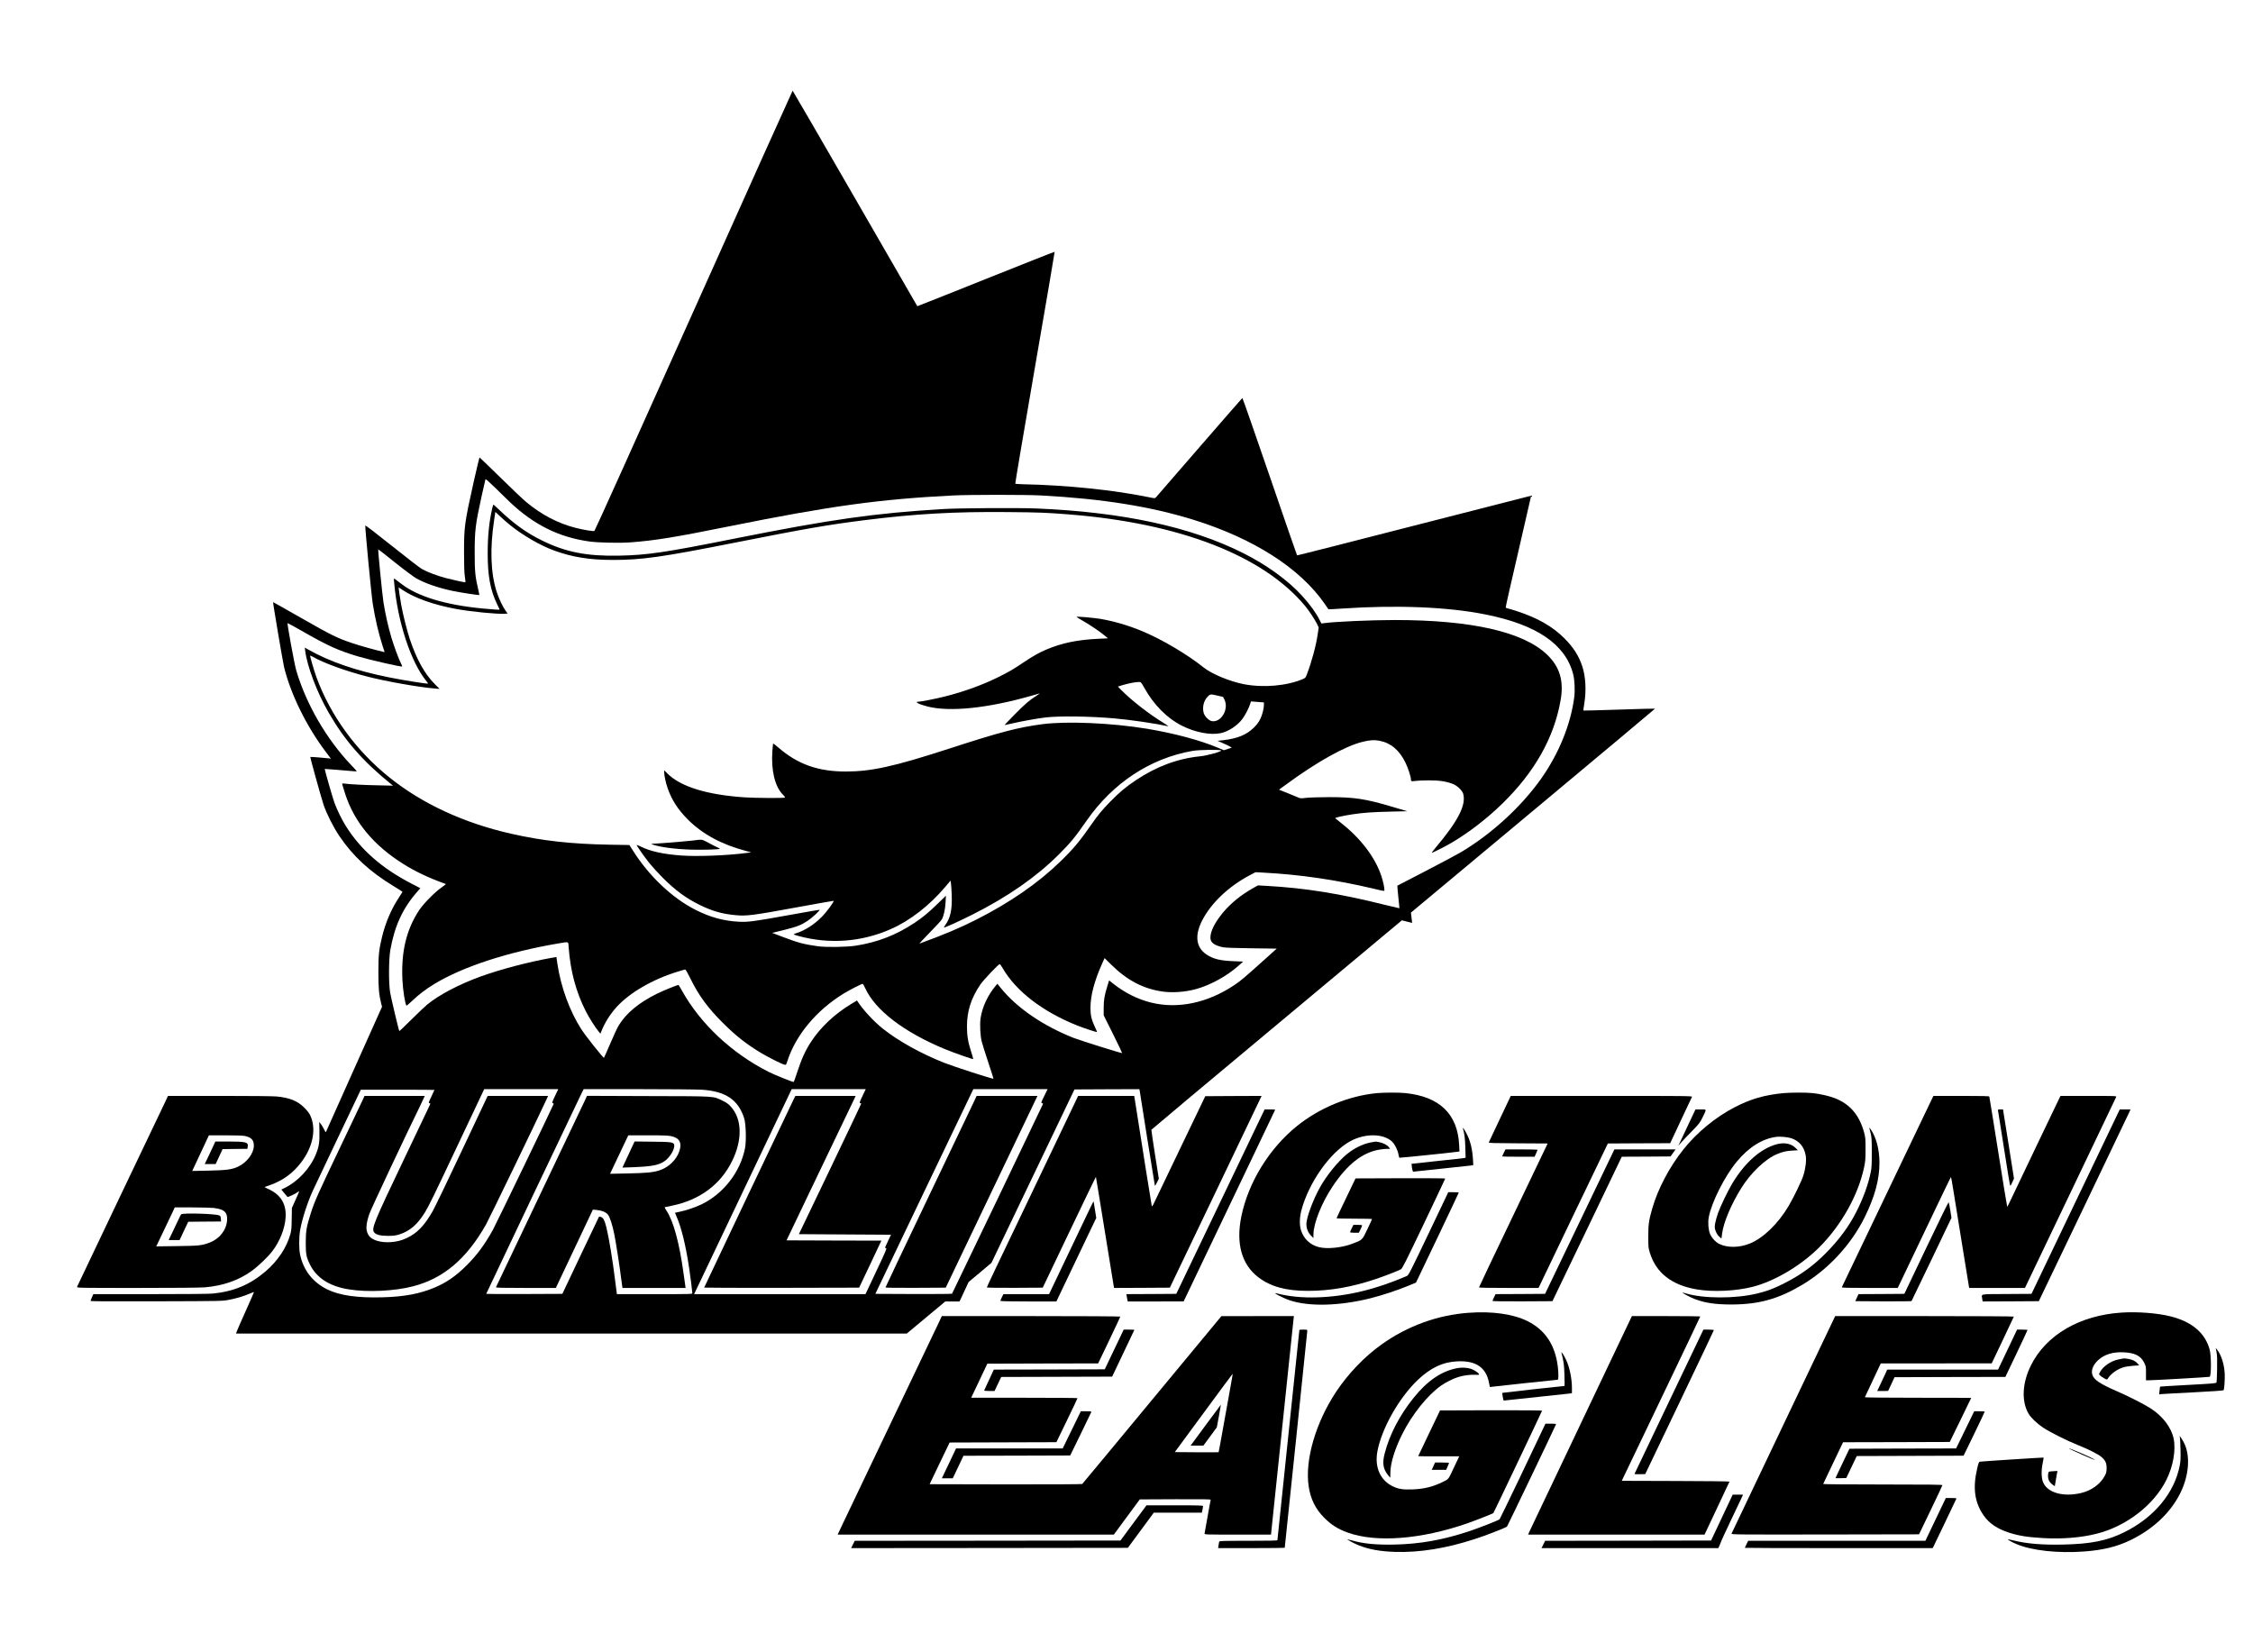 <?xml version="1.0" encoding="UTF-8" standalone="yes"?>
<svg version="1.0" xmlns="http://www.w3.org/2000/svg" width="4000" height="2933.333" viewBox="0 0 4000 2934" preserveAspectRatio="xMidYMid meet">
  <g transform="translate(0,2934) scale(0.1,-0.1)" fill="#000000" stroke="none">
    <path d="M12315 23824 c-962 -2148 -1756 -3909 -1764 -3912 -24 -9 -187 18
-331 54 -317 81 -608 233 -883 462 -50 41 -254 235 -454 431 -200 196 -367
357 -371 358 -4 2 -51 -194 -105 -435 -162 -726 -172 -799 -171 -1257 0 -240
4 -357 15 -427 9 -54 12 -98 8 -98 -25 0 -198 37 -329 71 -167 43 -336 106
-442 165 -37 20 -277 206 -535 412 -297 237 -469 369 -471 359 -6 -30 109
-1241 133 -1388 42 -266 104 -532 177 -756 l34 -102 -26 5 c-127 28 -402 105
-535 149 -279 93 -380 143 -914 448 -277 158 -505 286 -506 285 -6 -6 175
-1072 195 -1154 119 -484 399 -1053 741 -1505 l91 -121 -38 6 c-60 8 -325 29
-328 25 -6 -7 198 -739 237 -854 55 -159 171 -390 275 -545 241 -359 545 -641
972 -898 85 -51 154 -96 153 -100 -1 -4 -32 -52 -68 -107 -129 -194 -233 -436
-294 -687 -56 -230 -66 -325 -66 -633 0 -284 10 -397 50 -556 l15 -55 -491
-1095 c-270 -602 -495 -1105 -500 -1118 -9 -23 -11 -21 -38 35 -16 32 -41 75
-57 95 l-29 36 3 -169 c4 -189 -7 -265 -60 -397 -99 -252 -317 -488 -560 -607
l-56 -27 50 -61 c28 -34 54 -65 58 -69 8 -9 133 50 184 86 35 24 38 36 -43
-145 l-62 -138 -3 -192 c-2 -162 -6 -206 -24 -272 -67 -241 -221 -473 -442
-663 -273 -234 -565 -357 -939 -393 -61 -6 -508 -10 -1111 -10 l-1007 0 -23
-52 c-12 -29 -24 -59 -27 -66 -4 -10 213 -12 1168 -9 1152 3 1176 4 1284 25
141 27 262 63 365 107 46 20 84 34 86 32 2 -1 -67 -158 -152 -347 -85 -190
-157 -355 -160 -367 l-6 -23 5955 0 5955 0 342 285 342 285 126 0 127 0 81
173 80 172 203 170 203 171 737 1539 737 1540 577 3 576 2 6 -32 c3 -18 64
-402 135 -853 72 -451 132 -824 134 -830 2 -5 18 20 37 57 l33 68 -68 430
c-37 236 -66 434 -64 439 1 5 1003 844 2226 1864 l2222 1855 91 -23 91 -23 -6
56 c-4 31 -9 73 -11 92 l-4 35 2169 1809 c1193 995 2168 1811 2166 1813 -2 2
-288 -5 -636 -17 -348 -11 -634 -19 -636 -17 -3 2 5 60 16 128 37 230 24 471
-35 654 -62 189 -157 338 -319 501 -212 212 -473 361 -846 483 -69 22 -140 44
-158 47 -19 4 -36 12 -38 18 -3 7 99 455 225 996 126 542 228 986 227 988 -2
1 -936 -238 -2077 -531 -1141 -294 -2077 -531 -2080 -528 -4 3 -222 634 -485
1402 -264 768 -482 1395 -487 1392 -4 -2 -348 -397 -764 -876 -416 -480 -763
-880 -772 -890 -16 -17 -21 -16 -116 3 -627 129 -1463 216 -2252 232 -67 2
-124 6 -128 10 -4 4 153 931 348 2060 196 1129 353 2055 351 2057 -2 3 -552
-214 -1221 -482 -669 -268 -1218 -486 -1218 -484 -1 1 -498 863 -1105 1915
-606 1051 -1106 1912 -1109 1912 -3 0 -794 -1758 -1756 -3906z m-3265 -3400
c428 -404 872 -624 1410 -699 158 -22 538 -30 730 -16 438 33 784 89 1760 286
1793 361 2663 481 3970 547 309 15 1273 15 1565 0 1081 -58 1942 -195 2705
-432 1067 -332 1891 -859 2328 -1490 36 -52 67 -97 68 -99 2 -2 112 4 246 13
969 66 1876 29 2543 -105 908 -181 1418 -528 1556 -1057 27 -101 36 -293 20
-414 -64 -484 -272 -995 -583 -1438 -354 -502 -877 -983 -1428 -1312 -69 -41
-350 -191 -625 -333 -275 -142 -502 -260 -505 -262 -2 -2 5 -92 17 -201 12
-108 20 -198 19 -200 -2 -1 -113 25 -247 58 -800 201 -1423 301 -2104 339
l-160 9 -90 -50 c-208 -117 -392 -266 -527 -427 -149 -179 -228 -336 -228
-452 0 -86 67 -137 226 -170 39 -8 212 -14 505 -18 l446 -6 -194 -175 c-389
-349 -440 -393 -553 -469 -483 -324 -1013 -434 -1496 -311 -231 60 -449 168
-651 326 l-82 65 -30 -98 c-52 -168 -66 -247 -66 -390 l0 -132 167 -335 c92
-185 164 -336 161 -336 -32 0 -750 226 -868 272 -546 218 -1004 533 -1289 886
l-59 73 -24 -28 c-145 -172 -245 -384 -274 -583 -16 -110 -6 -311 20 -415 11
-44 63 -210 116 -369 53 -158 95 -290 93 -291 -9 -10 -707 216 -873 282 -419
166 -811 384 -1095 609 -156 125 -340 322 -441 475 l-15 23 -105 -63 c-294
-178 -544 -414 -712 -672 -103 -158 -167 -300 -252 -559 -26 -80 -50 -148 -54
-152 -8 -9 -338 124 -451 181 -650 330 -1205 850 -1534 1439 -31 56 -59 102
-61 102 -25 0 -271 -100 -384 -156 -320 -159 -540 -340 -676 -559 -24 -38 -92
-182 -150 -320 -59 -137 -110 -253 -114 -258 -10 -10 -323 384 -400 503 -208
321 -367 756 -428 1171 l-17 116 -105 -19 c-389 -70 -888 -201 -1230 -324
-392 -142 -746 -327 -961 -504 -36 -29 -161 -148 -277 -263 -117 -116 -214
-209 -216 -206 -10 11 -149 595 -164 689 -27 166 -25 584 4 750 74 423 220
741 475 1032 l58 66 -162 84 c-522 270 -899 601 -1163 1023 -69 110 -151 278
-200 409 -32 87 -178 596 -172 602 1 1 99 -6 217 -16 341 -30 350 -30 350 -24
0 4 -42 50 -93 103 -440 459 -807 1090 -982 1691 -32 110 -163 826 -153 836 2
2 149 -79 325 -180 399 -227 583 -309 919 -410 211 -63 780 -193 792 -181 2 2
-6 22 -18 46 -41 79 -130 318 -174 468 -56 187 -109 422 -141 626 -22 141
-100 933 -93 940 2 2 136 -103 299 -234 174 -139 331 -255 380 -283 157 -88
390 -168 646 -222 122 -26 464 -78 470 -72 2 1 -8 50 -21 107 -52 221 -61 312
-61 639 0 401 12 502 121 1000 36 162 67 302 70 309 3 10 59 -39 167 -145 89
-88 209 -205 267 -260z m801 -10546 c-53 -112 -56 -123 -39 -126 11 -2 17 -9
15 -15 -28 -73 -1032 -2152 -1080 -2238 -147 -263 -276 -438 -457 -620 -193
-194 -362 -312 -579 -403 -262 -110 -533 -161 -915 -172 -452 -13 -770 32
-991 141 -258 128 -426 345 -482 625 -20 102 -19 301 2 425 32 190 132 499
227 705 21 47 222 469 445 938 l406 852 654 0 c359 0 653 -2 653 -4 0 -2 -24
-54 -54 -117 -51 -105 -53 -114 -35 -117 11 -2 18 -9 16 -15 -3 -7 -215 -452
-471 -989 -533 -1116 -577 -1225 -527 -1290 35 -44 108 -63 246 -63 97 0 134
5 195 23 190 59 325 174 459 390 71 115 149 273 626 1285 l429 907 657 0 658
0 -58 -122z m2604 112 c424 -26 649 -177 755 -505 32 -98 41 -410 15 -537 -85
-425 -387 -811 -781 -998 -103 -49 -262 -103 -374 -126 -47 -10 -86 -18 -88
-19 -1 -1 11 -31 27 -66 85 -190 165 -515 225 -919 21 -141 56 -417 56 -441 0
-19 -15 -19 -670 -19 l-669 0 -5 33 c-3 17 -15 109 -26 202 -42 351 -112 773
-156 949 -32 128 -54 171 -95 185 -18 6 -34 10 -35 8 -2 -2 -149 -311 -328
-688 l-324 -684 -676 -3 c-372 -1 -676 0 -676 3 0 6 1651 3478 1701 3578 l29
57 973 0 c534 0 1040 -5 1122 -10z m2856 -112 c-52 -109 -56 -123 -40 -126 11
-2 19 -6 18 -10 0 -4 -249 -527 -553 -1162 l-554 -1155 818 -5 818 -5 -54
-114 c-30 -63 -54 -115 -54 -117 0 -1 9 -4 20 -6 17 -3 -2 -49 -173 -410
l-192 -408 -1522 0 -1522 0 83 173 c45 94 435 913 866 1820 l784 1647 657 0
658 0 -58 -122z m3228 0 c-57 -116 -59 -123 -39 -126 12 -2 19 -9 17 -15 -22
-53 -1609 -3363 -1615 -3369 -5 -5 -313 -7 -685 -6 l-677 3 858 1795 c472 987
864 1805 871 1818 l12 22 659 0 659 0 -60 -122z"/>
    <path d="M8736 20311 c-55 -240 -80 -490 -80 -791 -1 -403 46 -659 168 -910
22 -47 42 -88 44 -92 4 -9 -102 -3 -313 18 -648 63 -1137 211 -1425 431 -56
43 -111 84 -122 92 -20 15 -20 14 -13 -65 61 -697 296 -1413 576 -1753 16 -19
27 -37 25 -39 -10 -9 -439 59 -691 110 -588 118 -1056 279 -1434 493 l-63 36
7 -56 c34 -276 212 -746 419 -1103 283 -491 608 -863 1106 -1265 l35 -28 -264
6 c-252 5 -507 18 -599 31 -43 5 -43 5 -36 -23 4 -15 26 -89 50 -163 163 -499
506 -912 1031 -1241 222 -139 453 -248 752 -355 9 -3 -19 -27 -70 -61 -117
-80 -319 -284 -398 -402 -228 -344 -324 -740 -299 -1243 8 -179 48 -432 72
-455 3 -3 49 36 103 87 113 108 241 206 391 297 506 308 1314 571 2218 723
177 29 161 36 168 -72 31 -421 130 -793 306 -1138 59 -115 171 -292 229 -360
l29 -35 18 45 c60 152 155 302 270 429 228 252 639 491 1079 626 66 20 127 38
135 40 11 2 39 -46 97 -163 146 -299 308 -520 577 -787 229 -229 422 -380 681
-535 134 -80 369 -197 412 -206 27 -5 29 -3 52 68 149 460 517 900 998 1195
110 67 317 173 337 173 6 -1 27 -35 46 -77 177 -389 684 -778 1405 -1078 159
-66 505 -188 513 -181 2 3 -14 60 -36 128 -57 176 -75 287 -75 453 0 270 73
498 236 740 58 86 323 365 346 365 6 0 29 -33 52 -72 237 -409 707 -771 1324
-1018 117 -47 346 -122 352 -116 2 1 -18 47 -43 101 -55 118 -74 199 -74 322
0 222 66 474 205 788 l46 102 112 -111 c282 -280 568 -431 909 -482 183 -27
415 -10 611 45 253 72 536 227 741 408 l88 78 -168 7 c-242 9 -364 39 -485
120 -186 125 -212 340 -73 608 159 305 465 597 837 795 l108 57 132 -7 c649
-33 1302 -128 1975 -288 178 -43 182 -43 182 -23 0 51 -24 159 -55 253 -109
326 -361 660 -705 932 -58 46 -109 87 -113 91 -12 10 140 45 300 69 196 30
370 42 688 49 l290 7 -263 78 c-478 142 -673 172 -1127 172 -181 -1 -350 -6
-407 -13 -91 -11 -99 -11 -145 9 -26 12 -113 48 -191 79 l-144 57 109 80 c562
414 1071 698 1383 772 125 30 203 35 294 17 202 -40 353 -168 461 -391 43 -88
95 -246 95 -289 0 -40 10 -44 80 -33 36 5 144 10 240 10 188 0 302 -17 424
-63 77 -29 169 -117 185 -175 55 -201 -89 -482 -496 -965 -34 -41 -63 -78 -63
-83 0 -9 232 107 346 174 310 182 630 428 908 699 575 560 922 1176 1036 1843
58 339 -17 587 -242 803 -423 405 -1343 614 -2707 614 -415 0 -1068 -29 -1258
-56 l-42 -6 -31 61 c-67 133 -166 270 -313 432 -246 272 -630 550 -1050 760
-927 465 -2144 727 -3670 790 -322 13 -1360 7 -1647 -10 -1221 -73 -1996 -183
-3710 -525 -1236 -247 -1550 -293 -2052 -303 -572 -11 -945 62 -1363 267 -282
138 -507 300 -781 562 -45 43 -84 78 -87 78 -3 0 -12 -31 -21 -69z m324 -300
c223 -179 528 -356 771 -445 325 -119 627 -168 1044 -169 521 0 868 49 2175
308 1232 244 1649 317 2305 399 890 112 1593 152 2537 143 564 -5 687 -10
1093 -42 1962 -156 3441 -730 4187 -1625 66 -80 169 -235 208 -313 l33 -68
-17 -117 c-31 -212 -107 -492 -195 -723 -19 -51 -26 -59 -69 -77 -288 -122
-701 -158 -1049 -91 -247 48 -569 181 -711 295 -300 240 -750 505 -1109 653
-239 98 -490 171 -723 211 -118 20 -417 46 -426 37 -3 -3 39 -30 94 -61 128
-72 301 -188 392 -262 l71 -59 -158 -7 c-380 -17 -661 -75 -941 -194 -133 -57
-229 -112 -412 -234 -179 -120 -245 -158 -435 -253 -280 -139 -619 -262 -956
-346 -166 -41 -420 -91 -464 -91 -79 0 9 -47 160 -85 397 -101 1072 -31 1845
190 69 20 134 38 145 41 11 3 -14 -15 -55 -41 -123 -77 -205 -148 -392 -338
-98 -100 -176 -182 -175 -183 1 -1 67 13 147 32 158 37 430 86 580 104 244 29
785 22 1220 -16 276 -23 749 -93 959 -140 14 -3 -23 24 -83 60 -251 153 -567
398 -745 579 l-64 65 82 26 c91 29 233 56 291 56 37 0 38 -1 99 -109 167 -299
405 -538 666 -668 236 -119 505 -170 687 -132 137 29 298 134 385 252 51 69
112 186 137 262 l16 50 115 -9 115 -9 0 -41 c0 -70 -28 -178 -66 -256 -28 -56
-57 -95 -114 -152 -126 -124 -289 -192 -536 -221 l-107 -12 89 -39 c49 -21
106 -48 126 -60 l37 -22 -70 -23 -70 -23 -107 45 c-321 135 -781 257 -1261
337 -627 103 -1419 137 -1853 81 -432 -57 -752 -140 -1662 -436 -981 -318
-1378 -405 -1836 -405 -489 1 -849 129 -1190 424 -50 43 -93 76 -95 74 -3 -2
-9 -64 -14 -137 -24 -338 44 -623 182 -766 46 -48 50 -55 32 -59 -35 -10 -535
-6 -700 5 -671 44 -1143 189 -1378 424 l-57 57 0 -35 c0 -58 29 -193 62 -285
74 -210 182 -377 357 -553 262 -262 601 -445 1036 -560 l90 -24 -90 -12 c-329
-44 -877 -65 -1155 -44 -319 24 -542 73 -714 157 -38 19 -71 32 -74 30 -7 -7
129 -201 224 -321 48 -60 155 -178 238 -261 229 -228 414 -364 661 -485 226
-110 400 -159 638 -180 191 -17 297 -4 1057 135 371 68 676 122 678 120 15
-11 -124 -200 -217 -292 -130 -130 -291 -233 -433 -278 -32 -10 -58 -21 -58
-25 0 -4 37 -17 83 -29 552 -150 1119 -108 1639 121 342 150 687 418 967 748
l96 114 7 -44 c4 -24 11 -120 14 -214 9 -252 -22 -403 -111 -526 -19 -27 -31
-49 -25 -49 24 0 279 116 505 230 630 318 1130 666 1531 1065 206 205 293 311
494 600 467 673 1133 1111 1886 1242 117 20 486 25 504 7 18 -18 -244 -91
-375 -104 -397 -40 -773 -180 -1140 -425 -175 -116 -295 -217 -455 -381 -145
-149 -214 -232 -330 -399 -212 -305 -324 -439 -552 -660 -394 -384 -896 -731
-1494 -1034 -280 -143 -576 -268 -1009 -426 -11 -5 68 82 176 191 108 109 206
215 217 235 35 58 63 183 69 309 l6 115 -144 -140 c-159 -155 -265 -243 -410
-340 -325 -217 -659 -347 -1044 -407 -167 -26 -531 -31 -680 -10 -243 34 -348
62 -619 165 l-188 72 208 51 c239 60 307 87 424 165 80 54 220 183 209 193 -2
3 -250 -40 -549 -94 -619 -112 -716 -125 -885 -117 -268 14 -511 80 -770 212
-412 208 -827 601 -1111 1053 l-62 97 -353 6 c-680 12 -1193 69 -1744 194
-839 189 -1582 533 -2165 1001 -593 475 -1049 1103 -1297 1784 -46 129 -116
370 -109 378 3 2 24 -8 48 -21 186 -109 589 -255 970 -352 335 -86 920 -189
1196 -211 l84 -7 -84 84 c-180 180 -325 440 -444 797 -51 152 -123 440 -154
612 -21 119 -49 310 -45 310 1 0 33 -21 71 -47 211 -142 561 -266 954 -337
264 -48 713 -92 853 -84 l57 3 -36 50 c-54 77 -119 213 -158 334 -108 333
-123 772 -45 1283 l21 138 87 -81 c47 -45 129 -116 181 -158z m12560 -3024
l95 -22 24 -48 c84 -169 -59 -413 -226 -382 -49 9 -123 83 -141 141 -30 100
-2 221 68 293 46 48 51 48 180 18z"/>
    <path d="M12385 14425 c-18 -7 -565 -55 -705 -62 -126 -6 -132 -7 -97 -19 138
-48 401 -82 692 -91 209 -6 505 3 505 16 0 3 -24 16 -54 29 -29 13 -98 48
-152 78 -75 41 -107 54 -139 53 -22 0 -44 -2 -50 -4z"/>
    <path d="M6436 9808 c-18 -40 -199 -419 -401 -843 -396 -829 -451 -952 -519
-1164 -77 -240 -91 -320 -91 -526 0 -202 10 -256 70 -380 117 -244 349 -395
692 -450 337 -55 824 -31 1152 56 537 142 941 486 1286 1093 52 92 874 1790
1071 2214 l33 72 -537 0 -537 -1 -455 -965 c-250 -531 -484 -1016 -519 -1077
-148 -261 -279 -396 -464 -482 -98 -45 -174 -64 -287 -72 -174 -11 -328 35
-383 114 -61 88 -59 191 8 389 27 81 665 1438 895 1904 23 47 52 109 65 138
l24 52 -535 0 -535 0 -33 -72z"/>
    <path d="M10391 9818 c-16 -35 -378 -796 -806 -1693 -427 -896 -779 -1636
-782 -1642 -4 -10 105 -13 529 -13 l534 0 329 695 329 696 71 -7 c87 -8 156
-36 194 -79 35 -40 81 -183 116 -355 29 -147 98 -590 120 -775 9 -71 18 -140
21 -152 l4 -23 560 0 560 0 -5 38 c-3 20 -17 119 -31 220 -75 547 -181 935
-307 1120 -23 34 -32 54 -24 56 7 2 61 14 122 26 492 100 860 371 1067 785
191 381 183 757 -21 977 -42 46 -74 69 -145 103 -175 84 -93 79 -1319 82
l-1088 4 -28 -63z m1530 -654 c142 -32 188 -120 138 -266 -52 -156 -193 -290
-359 -342 -111 -35 -228 -46 -568 -53 l-303 -6 66 139 c36 76 109 230 162 342
l96 202 349 0 c284 0 362 -3 419 -16z"/>
    <path d="M11191 8913 c-40 -87 -89 -191 -108 -232 l-34 -74 193 7 c330 13 451
36 554 107 102 70 192 228 170 297 -13 40 -55 46 -386 49 l-315 4 -74 -158z"/>
    <path d="M14091 9823 c-52 -105 -1591 -3341 -1591 -3347 0 -3 619 -5 1376 -4
l1376 3 198 417 197 418 -842 2 -842 3 404 845 c222 465 492 1027 599 1250
108 223 202 420 210 438 l14 32 -535 0 -535 0 -29 -57z"/>
    <path d="M17296 9788 c-24 -51 -388 -814 -810 -1696 -421 -882 -766 -1607
-766 -1613 0 -6 196 -8 535 -7 l535 3 753 1575 c415 866 781 1632 815 1703
l61 127 -540 0 -540 0 -43 -92z"/>
    <path d="M24445 9929 c-500 -48 -1019 -262 -1420 -586 -491 -397 -861 -998
-985 -1600 -100 -484 5 -859 303 -1085 220 -166 490 -240 877 -240 399 0 780
67 1210 211 162 55 376 138 443 172 24 12 83 129 408 809 208 437 379 798 379
803 0 4 -358 6 -797 5 l-796 -3 -168 -350 c-93 -192 -169 -353 -169 -357 0 -5
142 -8 315 -8 173 0 315 -3 315 -7 0 -4 -37 -84 -82 -179 -93 -196 -85 -189
-265 -258 -185 -72 -452 -99 -598 -61 -155 41 -263 142 -315 294 -30 91 -29
225 4 353 129 495 510 1036 867 1232 260 143 585 141 742 -3 50 -46 101 -147
117 -231 6 -29 12 -56 15 -58 4 -4 897 87 1024 105 l44 6 -6 116 c-27 550
-348 859 -956 921 -119 12 -375 11 -506 -1z"/>
    <path d="M31665 9929 c-335 -32 -580 -103 -864 -250 -340 -176 -668 -445 -911
-749 -248 -311 -455 -702 -555 -1054 -60 -210 -69 -277 -69 -491 0 -190 1
-205 28 -290 109 -356 386 -574 827 -650 288 -50 699 -32 999 45 392 100 858
377 1185 704 391 393 687 920 793 1416 23 112 26 146 26 325 0 184 -2 208 -26
297 -84 308 -252 505 -523 609 -101 39 -260 75 -394 89 -119 12 -385 11 -516
-1z m139 -800 c142 -48 229 -151 257 -304 16 -86 -1 -233 -42 -361 -32 -99
-174 -393 -263 -542 -186 -313 -448 -566 -686 -663 -190 -77 -402 -79 -549 -5
-64 33 -135 113 -162 184 -27 73 -36 199 -19 288 49 265 283 728 497 986 214
258 455 409 703 441 65 9 204 -4 264 -24z"/>
    <path d="M31545 9021 c-282 -76 -565 -326 -786 -693 -77 -128 -214 -412 -253
-525 -51 -147 -68 -240 -55 -289 17 -61 45 -109 81 -139 l33 -28 12 89 c26
199 159 514 338 803 170 275 431 523 641 609 100 41 156 54 267 61 l99 6 -39
39 c-78 80 -202 104 -338 67z"/>
    <path d="M2936 9788 c-24 -51 -387 -811 -806 -1688 -419 -877 -764 -1603 -767
-1612 -5 -17 51 -18 1073 -18 661 0 1126 4 1199 11 319 27 595 123 824 287
122 87 295 252 377 361 130 172 218 396 231 588 17 248 -89 417 -322 516 -37
16 -54 28 -45 31 8 3 52 19 98 35 225 81 401 210 545 400 213 279 274 600 160
839 -17 36 -55 84 -103 132 -122 122 -258 177 -494 200 -67 6 -461 10 -1018
10 l-909 0 -43 -92z m1406 -619 c119 -25 163 -74 161 -177 -2 -132 -122 -292
-273 -365 -111 -54 -205 -67 -538 -74 l-283 -6 44 94 c24 52 91 194 148 316
l104 223 292 0 c176 0 313 -4 345 -11z m-547 -1279 c55 -7 111 -20 143 -35 70
-32 96 -85 90 -184 -12 -174 -135 -330 -313 -397 -137 -51 -184 -56 -578 -61
l-368 -5 20 39 c25 50 232 484 277 581 l33 72 303 0 c167 0 343 -5 393 -10z"/>
    <path d="M3796 9018 c-13 -29 -56 -119 -94 -200 l-71 -148 97 0 97 0 62 133
61 132 220 3 220 2 6 35 c16 83 -27 95 -345 95 l-230 0 -23 -52z"/>
    <path d="M3212 7777 c-6 -7 -24 -42 -40 -77 -17 -36 -64 -136 -105 -222 l-76
-158 97 0 97 0 76 163 77 162 292 3 291 2 -3 48 c-3 40 -7 49 -31 60 -62 30
-653 47 -675 19z"/>
    <path d="M19107 9808 c-19 -40 -311 -651 -649 -1358 -837 -1748 -938 -1960
-938 -1971 0 -5 200 -8 496 -7 l497 3 471 987 c259 543 472 984 473 980 2 -4
23 -131 47 -282 121 -753 267 -1648 271 -1668 l5 -22 495 2 495 3 781 1630
c429 897 796 1663 814 1703 l34 72 -500 -2 -500 -3 -420 -875 c-231 -481 -443
-924 -472 -984 -49 -103 -52 -108 -60 -80 -6 22 -179 1108 -298 1872 l-12 72
-498 0 -498 0 -34 -72z"/>
    <path d="M26631 9473 c-106 -225 -196 -414 -198 -420 -4 -10 107 -13 520 -15
l526 -3 -609 -1272 c-336 -700 -610 -1277 -610 -1283 0 -7 179 -10 528 -10
l529 0 615 1283 616 1282 553 3 554 2 189 403 c104 221 193 410 198 420 8 16
-72 17 -1605 17 l-1613 0 -193 -407z"/>
    <path d="M34275 9768 c-29 -62 -394 -824 -810 -1693 -416 -869 -759 -1586
-762 -1592 -4 -10 99 -13 494 -13 l499 0 470 985 c258 541 471 985 475 985 3
0 21 -102 41 -227 19 -126 91 -569 159 -985 l123 -758 496 0 495 0 807 1688
c444 928 810 1695 814 1705 6 16 -22 17 -492 17 l-499 -1 -405 -845 c-223
-465 -434 -908 -470 -985 -36 -76 -67 -139 -70 -139 -3 0 -74 438 -159 973
-85 534 -156 978 -159 985 -3 9 -112 12 -499 12 l-494 0 -54 -112z"/>
    <path d="M22286 9293 c-92 -192 -445 -928 -784 -1638 l-618 -1290 -443 -3
-443 -2 6 -38 c4 -20 9 -49 12 -64 l6 -28 496 0 497 1 297 622 c163 342 529
1107 812 1699 284 592 516 1079 516 1082 0 4 -42 6 -94 6 l-93 0 -167 -347z"/>
    <path d="M29952 9318 l-152 -323 52 60 c29 33 114 123 190 200 126 129 141
148 186 240 77 158 80 145 -30 145 l-94 0 -152 -322z"/>
    <path d="M35476 9623 c2 -10 49 -308 105 -663 55 -355 104 -654 108 -665 7
-17 14 -8 40 49 l31 69 -97 614 -98 613 -46 0 c-40 0 -47 -3 -43 -17z"/>
    <path d="M37580 9518 c-32 -68 -385 -805 -784 -1638 l-725 -1515 -441 -3
c-497 -3 -446 7 -434 -86 l7 -46 499 2 499 3 796 1660 c437 913 803 1679 814
1703 l18 42 -95 0 -95 0 -59 -122z"/>
    <path d="M25974 9304 c28 -97 38 -180 43 -340 l5 -181 -23 -6 c-13 -3 -229
-27 -479 -53 -250 -26 -457 -49 -459 -50 -1 -2 3 -34 9 -73 13 -67 14 -70 39
-65 14 2 242 26 506 54 264 28 494 53 512 55 l31 6 -4 82 c-11 194 -45 342
-110 467 -39 78 -79 136 -70 104z"/>
    <path d="M33194 9300 c40 -154 41 -165 41 -425 0 -210 -3 -277 -18 -347 -45
-221 -132 -461 -256 -706 -136 -267 -313 -505 -555 -747 -228 -228 -458 -391
-761 -540 -173 -85 -281 -125 -450 -165 -386 -93 -955 -91 -1269 5 -27 8 -51
14 -53 12 -6 -6 142 -85 207 -110 184 -72 375 -101 660 -101 490 1 836 97
1262 351 461 275 863 709 1103 1191 182 367 267 676 266 977 0 237 -59 457
-161 600 -21 28 -22 29 -16 5z"/>
    <path d="M24373 9060 c-132 -19 -271 -78 -403 -171 -149 -104 -352 -336 -491
-559 -121 -196 -247 -500 -279 -673 -19 -103 13 -199 89 -271 l31 -30 0 66 c0
194 148 564 339 849 262 393 526 601 826 654 48 8 112 15 142 15 l54 0 -22 29
c-29 39 -101 77 -173 90 -33 6 -60 10 -60 10 -1 -1 -24 -5 -53 -9z"/>
    <path d="M26700 8870 c-16 -33 -30 -62 -30 -65 0 -3 130 -5 289 -5 l288 0 27
59 c14 32 26 61 26 65 0 3 -128 6 -285 6 l-285 0 -30 -60z"/>
    <path d="M28049 7648 l-616 -1283 -439 -3 -440 -2 -27 -55 c-15 -31 -27 -60
-27 -65 0 -7 187 -9 532 -8 l532 3 616 1282 615 1283 433 2 433 3 45 63 45 62
-543 0 -544 0 -615 -1282z"/>
    <path d="M25363 7433 c-331 -693 -354 -737 -385 -751 -559 -241 -1068 -362
-1587 -379 -277 -8 -500 14 -731 72 -83 21 121 -85 239 -125 341 -114 877
-101 1427 35 199 49 491 145 687 227 l128 53 380 795 c208 437 379 798 379
802 0 5 -42 8 -93 8 l-93 0 -351 -737z"/>
    <path d="M19354 7888 c-33 -68 -210 -439 -394 -825 l-335 -703 -405 0 -406 0
-27 -55 c-15 -31 -27 -60 -27 -65 0 -6 180 -10 498 -10 l497 0 354 742 354
741 -23 146 c-12 80 -23 147 -24 149 -2 1 -30 -53 -62 -120z"/>
    <path d="M34203 7183 l-390 -818 -407 -3 -407 -2 -29 -63 -28 -62 496 -3 c273
-1 499 1 503 5 4 5 165 339 358 743 l351 735 -21 135 c-12 74 -25 139 -29 143
-4 4 -182 -360 -397 -810z"/>
    <path d="M24000 7530 c-16 -33 -30 -64 -30 -70 0 -6 31 -10 78 -10 l78 0 31
64 c18 35 29 67 26 70 -4 3 -39 6 -80 6 l-73 0 -30 -60z"/>
    <path d="M26078 6029 c-552 -39 -1088 -234 -1548 -562 -304 -217 -589 -514
-805 -837 -366 -551 -560 -1218 -490 -1684 33 -222 120 -399 270 -551 126
-128 247 -206 423 -269 509 -183 1306 -121 2127 165 128 44 451 172 460 181 8
8 865 1811 865 1819 0 5 -371 8 -906 7 l-906 -3 -194 -405 c-107 -222 -194
-405 -194 -407 0 -2 164 -3 364 -3 l365 0 -75 -157 c-126 -268 -106 -242 -212
-295 -175 -87 -333 -127 -537 -135 -178 -7 -261 6 -364 58 -218 109 -318 342
-265 620 77 406 383 947 716 1265 228 217 450 321 709 331 324 14 503 -108
556 -378 l16 -79 36 5 c45 7 1152 125 1169 125 15 0 16 110 1 235 -47 382
-224 649 -536 805 -253 126 -625 180 -1045 149z"/>
    <path d="M37680 6033 c-749 -46 -1351 -396 -1621 -942 -153 -310 -168 -632
-42 -851 43 -74 151 -178 263 -252 120 -80 424 -232 615 -308 186 -74 362
-163 418 -211 70 -60 92 -107 92 -199 -1 -63 -5 -84 -29 -130 -79 -153 -242
-271 -434 -314 -310 -70 -584 8 -663 188 -33 75 -37 211 -10 341 11 54 19 101
17 103 -4 3 -1100 -67 -1132 -73 -17 -4 -25 -23 -47 -119 -83 -350 -46 -609
118 -841 97 -137 238 -232 440 -298 174 -57 333 -83 616 -99 337 -19 671 8
944 77 527 132 1014 505 1239 951 122 243 174 535 131 739 -42 198 -192 396
-406 535 -113 73 -387 213 -599 305 -304 132 -414 206 -440 298 -22 81 17 175
108 258 109 99 262 146 452 136 198 -10 302 -63 362 -184 32 -66 33 -71 32
-190 l0 -123 50 0 c103 1 1076 57 1082 62 29 29 28 375 -1 483 -81 296 -313
494 -694 590 -230 58 -577 85 -861 68z"/>
    <path d="M16687 5898 c-19 -40 -416 -872 -882 -1848 -466 -976 -867 -1817
-891 -1867 l-43 -93 2452 0 2452 0 231 313 230 312 632 3 c504 2 631 0 627
-10 -3 -7 -27 -141 -55 -298 -27 -157 -52 -293 -54 -302 -4 -17 29 -18 588
-18 l592 0 198 1893 c109 1040 200 1913 203 1940 l6 47 -644 0 -644 -1 -1230
-1485 c-676 -817 -1235 -1490 -1241 -1495 -7 -5 -546 -8 -1361 -7 l-1349 3
177 370 178 370 948 3 948 3 188 387 c103 213 187 390 187 395 0 4 -425 7
-944 7 l-944 0 144 303 143 302 984 3 984 2 197 411 c108 226 196 415 196 420
0 5 -662 9 -1585 9 l-1584 0 -34 -72z m5158 -1193 c-24 -132 -80 -445 -125
-695 -44 -250 -82 -455 -84 -457 -2 -2 -177 -2 -391 -1 l-387 3 513 697 c282
384 514 696 515 695 2 -1 -17 -110 -41 -242z"/>
    <path d="M21438 4077 c-131 -177 -251 -341 -268 -364 l-32 -43 114 0 113 0
120 163 119 162 37 200 c20 110 36 201 35 202 -1 1 -108 -143 -238 -320z"/>
    <path d="M28077 4082 c-494 -1038 -908 -1911 -922 -1939 l-24 -53 1567 0 1567
0 220 466 c121 256 221 470 223 475 2 5 -395 10 -955 11 l-958 3 697 1455
c383 800 697 1458 697 1463 1 4 -272 7 -606 7 l-608 0 -898 -1888z"/>
    <path d="M31668 4047 c-504 -1057 -920 -1930 -924 -1940 -6 -16 76 -17 1662
-15 l1668 3 207 430 c114 237 208 436 208 443 1 9 -217 12 -1060 12 -643 0
-1059 4 -1057 9 2 5 82 174 178 375 l175 366 948 2 947 3 190 389 c105 214
190 391 190 393 0 2 -426 3 -946 3 -524 0 -944 4 -942 9 2 4 66 141 143 304
l140 297 985 0 985 1 195 410 c107 226 197 415 198 420 2 5 -664 9 -1585 9
l-1588 0 -917 -1923z"/>
    <path d="M19878 5578 c-40 -84 -116 -243 -169 -353 l-95 -200 -985 -3 -985 -2
-84 -181 c-47 -99 -86 -185 -88 -190 -2 -5 37 -9 91 -9 l94 0 59 125 59 124
985 3 985 3 197 414 c109 228 198 415 198 417 0 2 -43 4 -95 4 l-95 0 -72
-152z"/>
    <path d="M23070 5725 c0 -2 -88 -841 -195 -1864 -107 -1023 -195 -1865 -195
-1870 0 -8 -159 -11 -514 -11 -446 0 -515 -2 -520 -15 -3 -8 -8 -37 -12 -65
l-7 -50 592 0 c325 0 591 3 591 7 0 4 90 864 200 1913 110 1048 200 1918 200
1933 0 27 -1 27 -70 27 -38 0 -70 -2 -70 -5z"/>
    <path d="M29635 4454 c-335 -702 -612 -1280 -613 -1285 -3 -6 35 -9 93 -7 l97
3 609 1273 c335 700 609 1277 609 1282 0 6 -39 10 -92 10 l-93 0 -610 -1276z"/>
    <path d="M35646 5375 l-169 -355 -984 0 -984 0 -28 -62 c-16 -35 -56 -120 -89
-190 l-61 -128 97 0 97 1 57 122 57 122 984 3 984 2 197 413 c108 226 196 415
196 420 0 4 -42 7 -93 7 l-92 0 -169 -355z"/>
    <path d="M39357 5330 c11 -57 13 -129 10 -300 -2 -124 -7 -232 -11 -240 -6
-13 -82 -20 -502 -42 -273 -15 -497 -28 -499 -30 -2 -2 -6 -34 -10 -71 l-7
-68 38 6 c22 2 278 17 569 31 325 17 533 31 537 38 12 18 22 157 21 268 -3
172 -58 354 -137 453 l-24 30 15 -75z"/>
    <path d="M27724 5320 c41 -165 48 -216 53 -397 3 -106 4 -193 2 -193 -42 -2
-1102 -120 -1105 -123 -6 -6 18 -137 25 -137 12 0 1128 120 1169 125 l42 6 0
92 c0 163 -40 361 -99 490 -34 77 -95 173 -87 137z"/>
    <path d="M37685 5214 c-11 -2 -45 -9 -75 -15 -128 -25 -271 -124 -321 -221
l-20 -40 21 -23 c11 -12 44 -35 72 -50 40 -22 52 -25 58 -14 58 99 188 189
315 218 28 7 95 15 149 19 l99 7 -28 33 c-35 42 -85 67 -160 81 -60 11 -74 12
-110 5z"/>
    <path d="M25873 5046 c-279 -53 -532 -225 -774 -527 -250 -311 -427 -651 -514
-987 -45 -169 -29 -274 56 -382 22 -28 40 -50 42 -50 1 0 3 44 3 98 3 167 81
419 213 681 174 346 444 684 685 855 78 56 222 129 307 154 93 29 215 45 303
40 68 -3 73 -2 65 14 -14 25 -87 73 -141 91 -68 23 -163 28 -245 13z"/>
    <path d="M19028 3950 l-161 -330 -947 0 -947 0 -41 -87 c-22 -49 -79 -168
-126 -265 l-85 -178 97 0 97 0 95 200 95 200 947 2 948 3 181 370 c99 204 185
380 190 393 8 22 8 22 -87 22 l-95 0 -161 -330z"/>
    <path d="M34893 3950 l-161 -330 -947 -2 -947 -3 -124 -259 c-68 -142 -124
-260 -124 -263 0 -2 43 -2 96 -1 l96 3 93 195 93 195 948 3 949 3 188 387
c103 213 187 390 187 395 0 4 -42 7 -93 7 l-93 0 -161 -330z"/>
    <path d="M27401 3978 c-152 -327 -765 -1605 -775 -1615 -18 -19 -364 -155
-556 -218 -463 -152 -855 -221 -1305 -232 -329 -7 -560 15 -759 73 -44 12 -82
21 -84 20 -6 -7 125 -76 201 -106 181 -72 376 -108 642 -117 436 -14 912 62
1420 228 202 65 552 202 572 222 9 9 848 1758 870 1815 4 9 -18 12 -91 12
l-96 0 -39 -82z"/>
    <path d="M38706 3820 c4 -14 9 -111 11 -216 4 -151 1 -210 -12 -280 -92 -492
-454 -929 -989 -1193 -304 -150 -587 -207 -1081 -218 -371 -8 -646 15 -879 72
-55 14 -101 23 -104 21 -6 -7 82 -56 156 -86 270 -114 732 -164 1197 -130 336
25 582 85 820 200 404 195 715 487 888 836 158 317 183 674 62 902 -19 37 -45
78 -56 92 l-21 25 8 -25z"/>
    <path d="M36735 3621 c9 -15 465 -216 465 -206 0 3 -37 23 -82 46 -96 48 -390
171 -383 160z"/>
    <path d="M25463 3333 c-8 -21 -22 -50 -29 -65 l-15 -28 129 0 129 0 23 53 c12
28 24 58 27 65 4 9 -24 12 -121 12 l-127 0 -16 -37z"/>
    <path d="M36419 3213 c-46 -4 -46 -4 -52 -46 -11 -82 13 -142 76 -188 l42 -30
16 98 c9 54 20 115 24 136 l7 37 -33 -2 c-19 -1 -55 -3 -80 -5z"/>
    <path d="M30573 2392 l-192 -407 -1474 -3 -1473 -2 -32 -65 -32 -65 1570 0
1570 0 26 58 c14 31 27 64 29 73 2 9 74 164 160 345 87 181 173 362 191 402
l33 72 -92 0 -92 0 -192 -408z"/>
    <path d="M34487 2608 c-35 -73 -117 -244 -182 -380 l-118 -248 -1573 0 -1574
0 -30 -60 c-16 -33 -30 -62 -30 -65 0 -3 751 -5 1668 -5 l1669 0 208 433 c114
237 209 438 212 445 4 9 -18 12 -91 12 l-96 0 -63 -132z"/>
    <path d="M20124 2298 l-231 -313 -2359 -3 -2360 -2 -32 -65 -32 -65 2457 2
2457 3 230 312 231 313 427 0 426 0 11 50 c6 28 11 58 11 65 0 13 -70 15 -503
15 l-502 0 -231 -312z"/>
  </g>
</svg>